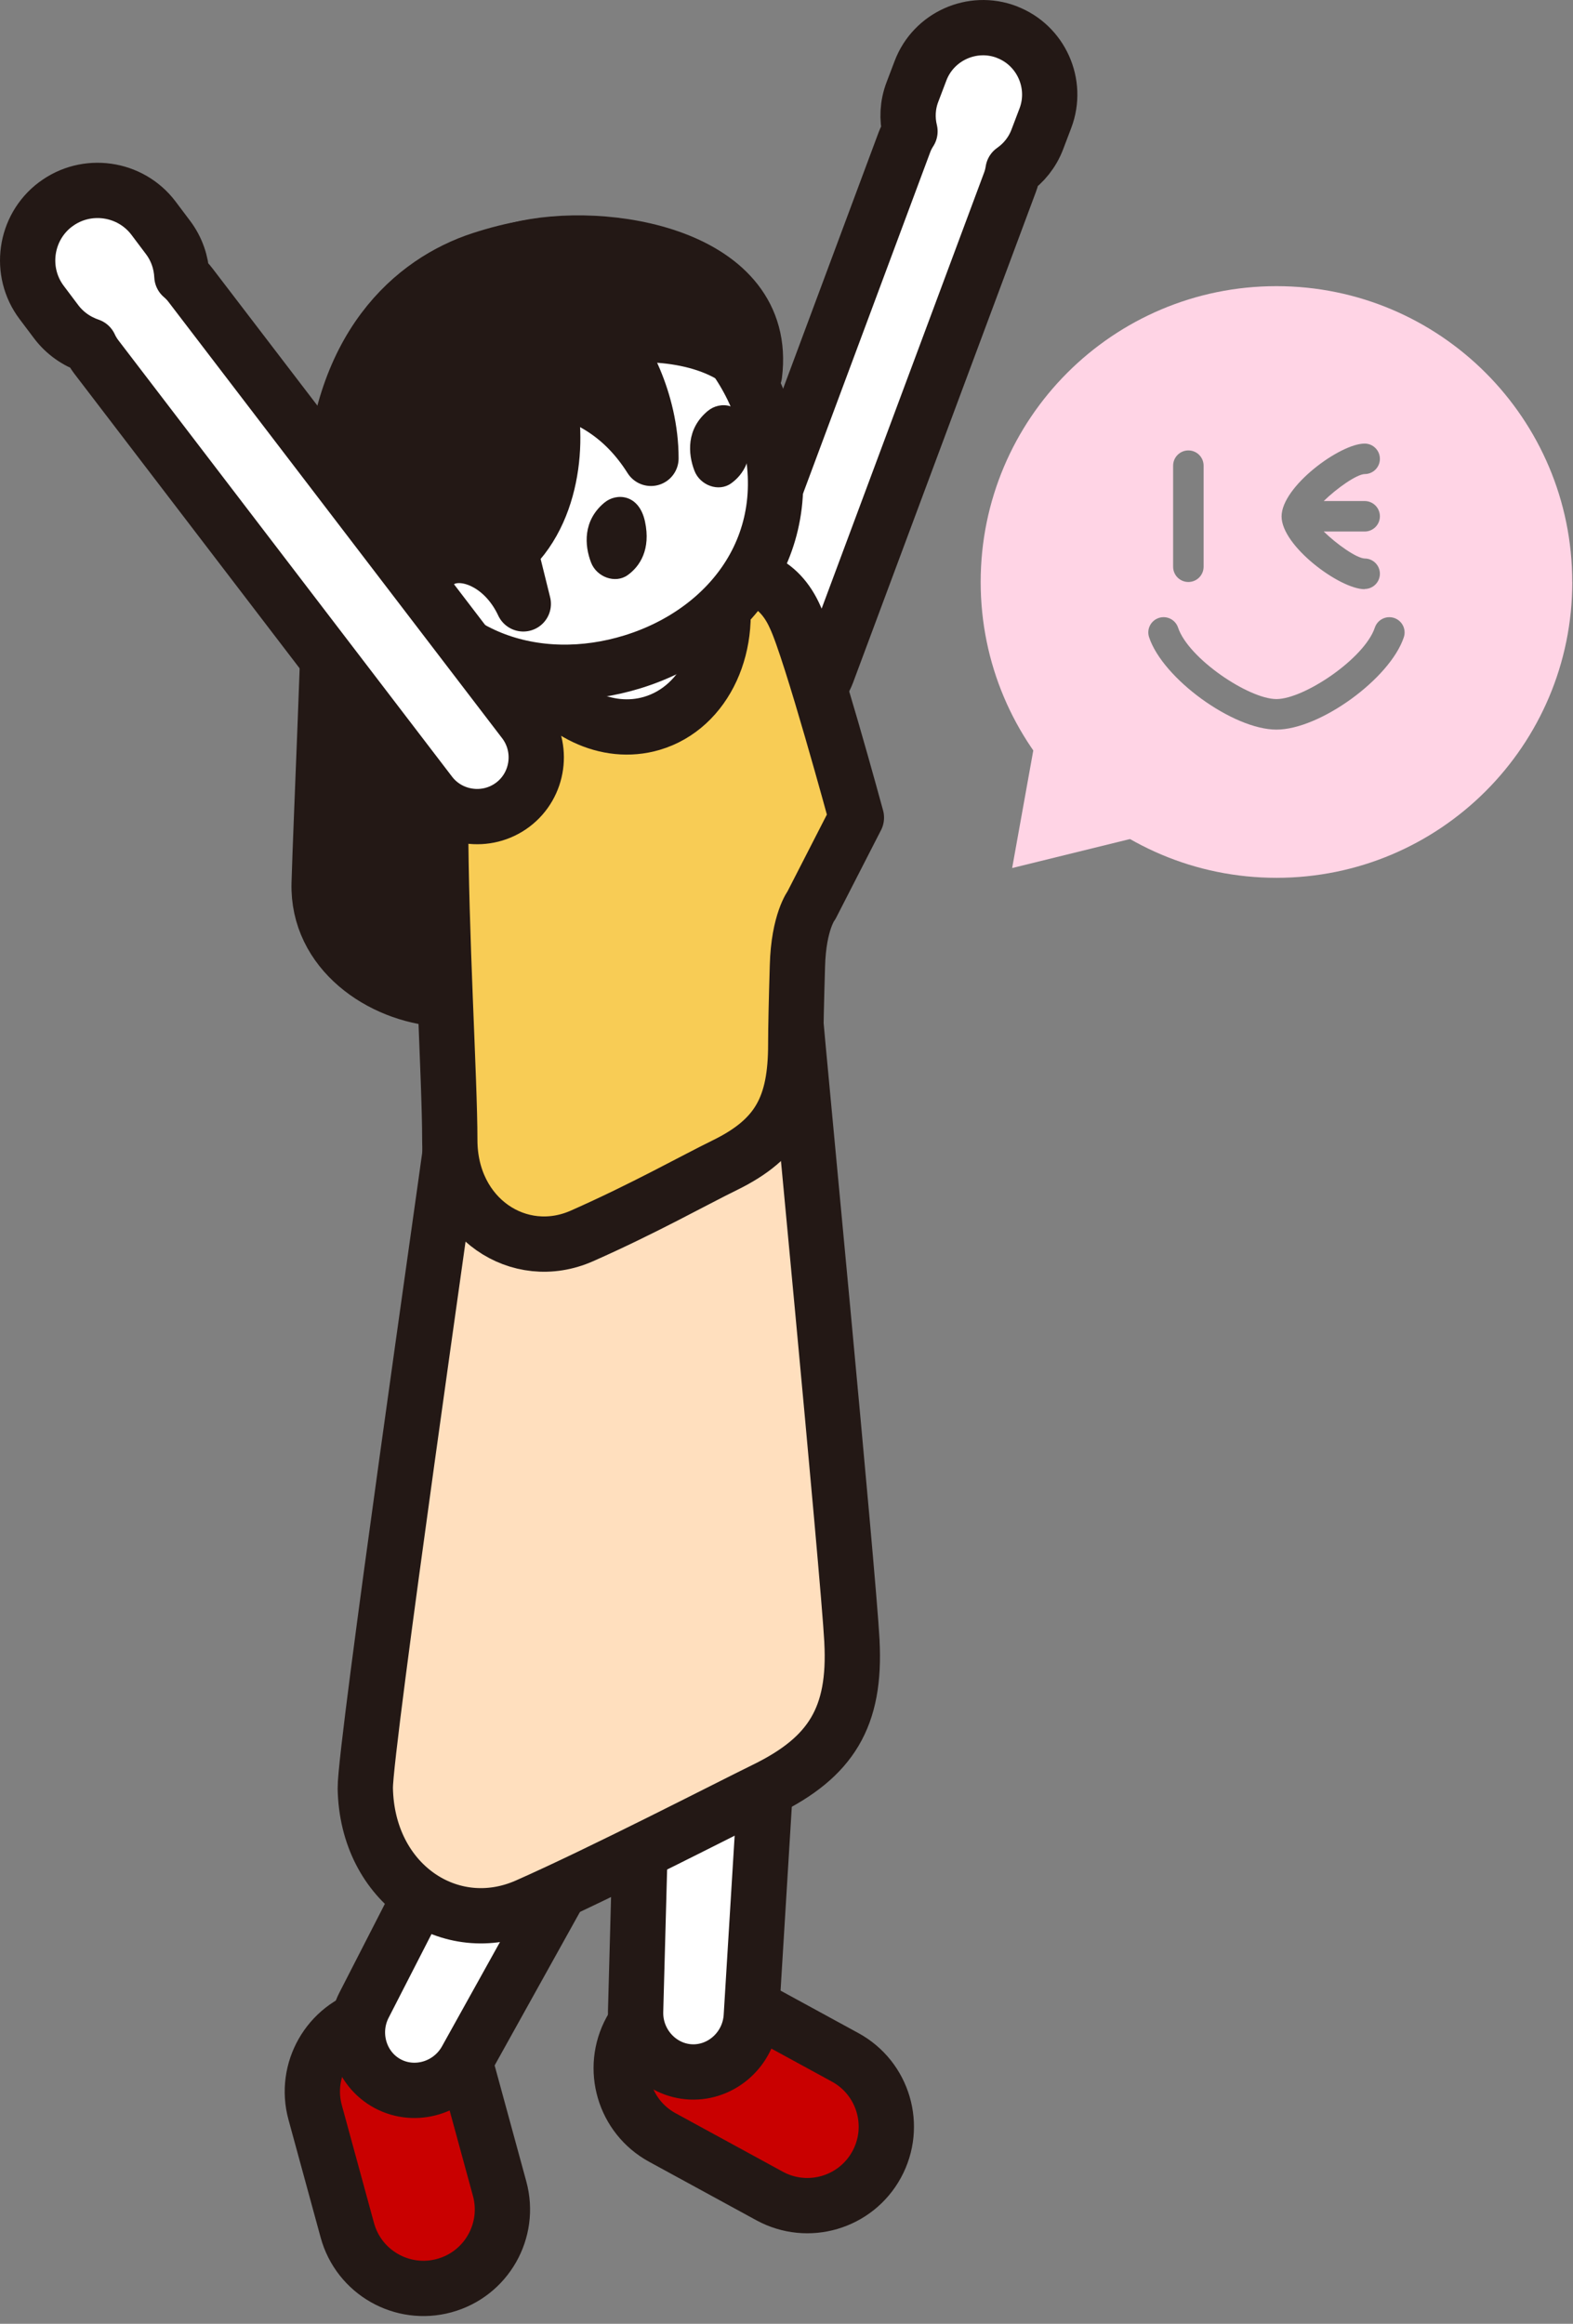 <svg width="109" height="161" viewBox="0 0 109 161" fill="none" xmlns="http://www.w3.org/2000/svg">
<rect x="0" y="0" width="109" height="161" fill="#808080" stroke="none"/>
<path d="M69.754 2.216C67.377 1.313 64.69 2.518 63.787 4.899L63.224 6.38C62.881 7.279 62.843 8.223 63.056 9.1C62.907 9.332 62.776 9.578 62.675 9.847L50.004 43.85C49.239 45.861 50.261 48.13 52.273 48.895C54.284 49.66 56.552 48.637 57.317 46.626L69.989 12.623C70.09 12.354 70.157 12.085 70.198 11.813C70.937 11.298 71.534 10.567 71.877 9.667L72.44 8.186C73.343 5.809 72.138 3.123 69.757 2.22L69.754 2.216Z" fill="white" stroke="#231815" stroke-width="3.831" stroke-linecap="round" stroke-linejoin="round"/>
<path d="M33.325 17.981C28.758 19.47 23.277 23.973 23.034 34.578C22.777 45.786 22.255 56.473 22.116 61.197C21.978 65.921 26.404 68.932 30.53 69.215C34.657 69.499 48.556 63.364 51.318 59.174C54.079 54.984 51.25 32.13 50.601 28.1C49.952 24.07 47.422 19.003 43.482 17.776C40.747 16.925 38.027 16.447 33.325 17.981Z" fill="#231815" stroke="#231815" stroke-width="3.831" stroke-linecap="round" stroke-linejoin="round"/>
<path d="M45.897 148.093L53.327 152.146C55.979 153.592 59.302 152.615 60.748 149.963C62.195 147.311 61.218 143.988 58.565 142.541L51.136 138.489C48.484 137.042 45.161 138.02 43.715 140.672C42.268 143.324 43.245 146.647 45.897 148.093Z" fill="#C90000" stroke="#231815" stroke-width="3.831" stroke-linecap="round" stroke-linejoin="round"/>
<path d="M47.876 143.55C45.719 143.453 43.992 141.591 44.044 139.364L44.641 117.371C44.705 114.644 46.775 112.45 49.242 112.558C51.708 112.666 53.578 115.036 53.402 117.76L52.059 139.718C51.913 141.942 50.033 143.644 47.872 143.55H47.876Z" fill="white" stroke="#231815" stroke-width="3.831" stroke-linecap="round" stroke-linejoin="round"/>
<path d="M21.838 146.355L24.067 154.519C24.863 157.434 27.87 159.151 30.785 158.355C33.699 157.56 35.417 154.552 34.621 151.638L32.392 143.474C31.597 140.56 28.589 138.842 25.675 139.638C22.76 140.433 21.043 143.441 21.838 146.355Z" fill="#C90000" stroke="#231815" stroke-width="3.831" stroke-linecap="round" stroke-linejoin="round"/>
<path d="M26.867 144.367C24.96 143.349 24.21 140.923 25.218 138.938L35.251 119.36C36.486 116.927 39.304 115.841 41.479 117.006C43.658 118.17 44.322 121.114 42.986 123.491L32.296 142.718C31.207 144.662 28.774 145.386 26.867 144.367Z" fill="white" stroke="#231815" stroke-width="3.831" stroke-linecap="round" stroke-linejoin="round"/>
<path d="M59.036 113.715C58.783 108.953 55.171 71.454 55.137 70.722C54.917 65.719 52.41 62.525 48.036 64.432C45.555 65.514 37.313 69.659 37.313 69.659C34.223 71.286 31.578 72.965 31.163 80.021C31.134 80.513 25.264 121.214 25.313 123.897C25.432 130.528 31.208 134.39 36.522 132.039C41.772 129.718 50.327 125.304 53.021 123.983C57.6 121.741 59.312 118.961 59.033 113.711L59.036 113.715Z" fill="#FFDFBE" stroke="#231815" stroke-width="3.831" stroke-linecap="round" stroke-linejoin="round"/>
<path d="M59.343 56.648C59.343 56.648 56.19 45.036 55.104 42.764C54.014 40.275 51.776 39.145 48.738 40.466C46.257 41.548 36.682 46.316 36.682 46.316C33.593 47.943 30.533 49.607 30.533 56.678C30.533 64.656 31.168 74.79 31.168 78.98C31.168 84.398 35.981 87.551 40.324 85.629C44.611 83.734 48.029 81.805 50.231 80.726C53.969 78.894 55.141 76.629 55.141 72.338C55.141 71.238 55.186 69.282 55.257 66.917C55.339 63.857 56.238 62.704 56.238 62.704L59.343 56.645V56.648Z" fill="#F8CC55" stroke="#231815" stroke-width="3.831" stroke-linecap="round" stroke-linejoin="round"/>
<path d="M36.808 46.253C38.711 49.361 42.058 51.029 45.166 50.118C48.905 49.021 50.913 44.592 49.801 40.096C49.458 40.186 49.103 40.309 48.734 40.469C46.42 41.477 37.943 45.689 36.805 46.257L36.808 46.253Z" fill="white" stroke="#231815" stroke-width="3.831" stroke-linecap="round" stroke-linejoin="round"/>
<path d="M35.619 20.331C26.877 22.966 24.313 31.376 26.974 38.23C29.884 45.73 37.253 47.891 43.843 45.85C50.69 43.73 55.574 37.413 53.081 29.264C51.044 22.604 45.029 17.496 35.619 20.331Z" fill="white" stroke="#231815" stroke-width="3.831" stroke-linecap="round" stroke-linejoin="round"/>
<path d="M41.891 34.816C40.369 36.074 40.507 37.805 40.955 38.969C41.343 39.984 42.63 40.458 43.488 39.85C44.346 39.242 45.108 38.059 44.694 36.133C44.279 34.208 42.701 34.145 41.895 34.816H41.891Z" fill="#231815"/>
<path d="M49.057 28.462C47.535 29.719 47.673 31.451 48.121 32.615C48.509 33.63 49.796 34.104 50.654 33.495C51.513 32.887 52.274 31.704 51.86 29.779C51.445 27.854 49.867 27.79 49.061 28.462H49.057Z" fill="#231815"/>
<path d="M42.048 23.391C44.615 22.913 49.716 23.059 52.283 25.943C53.328 17.66 41.831 15.82 35.902 17.302C30.589 18.63 24.533 23.783 24.369 32.036C24.205 40.29 29.559 42.492 29.559 42.492C28.283 37.32 34.1 37.208 36.261 41.839L35.354 38.178C38.686 35.048 38.731 29.372 37.731 26.671C40.742 27.346 43.231 28.783 45.108 31.757C45.115 27.779 43.093 24.078 42.052 23.387L42.048 23.391Z" fill="#231815" stroke="#231815" stroke-width="3.831" stroke-linecap="round" stroke-linejoin="round"/>
<path d="M3.839 14.168C1.708 15.776 1.283 18.835 2.891 20.962L3.891 22.291C4.499 23.096 5.317 23.656 6.212 23.959C6.331 24.22 6.481 24.473 6.66 24.712L29.786 54.951C31.145 56.753 33.73 57.111 35.533 55.753C37.335 54.395 37.693 51.809 36.335 50.007L13.208 19.768C13.029 19.529 12.824 19.317 12.604 19.13C12.559 18.186 12.246 17.25 11.637 16.444L10.637 15.115C9.029 12.985 5.97 12.559 3.843 14.168H3.839Z" fill="white" stroke="#231815" stroke-width="3.831" stroke-linecap="round" stroke-linejoin="round"/>
<path d="M108.951 40.322C108.951 51.643 99.776 60.818 88.455 60.818C77.134 60.818 67.955 51.643 67.955 40.322C67.955 29.002 77.13 19.826 88.451 19.826C99.772 19.826 108.947 29.002 108.947 40.322H108.951ZM96.608 42.815C96.052 42.632 95.455 42.93 95.268 43.483C94.555 45.621 90.369 48.434 88.451 48.434C86.533 48.434 82.347 45.621 81.634 43.483C81.448 42.93 80.85 42.628 80.294 42.815C79.739 43.001 79.44 43.598 79.627 44.154C80.582 47.024 85.447 50.55 88.451 50.55C91.455 50.55 96.317 47.024 97.276 44.154C97.462 43.598 97.16 43.001 96.608 42.815ZM82.347 40.322C82.933 40.322 83.403 39.848 83.403 39.266V32.263C83.403 31.677 82.929 31.207 82.347 31.207C81.765 31.207 81.291 31.68 81.291 32.263V39.266C81.291 39.852 81.765 40.322 82.347 40.322ZM94.559 40.807C95.145 40.807 95.619 40.333 95.619 39.751C95.619 39.169 95.145 38.695 94.563 38.695C93.996 38.673 92.619 37.699 91.727 36.826H94.563C95.149 36.826 95.619 36.352 95.619 35.77C95.619 35.188 95.145 34.714 94.563 34.714H91.727C92.619 33.841 94 32.863 94.563 32.845C95.149 32.845 95.619 32.371 95.619 31.789C95.619 31.207 95.145 30.733 94.563 30.733C92.85 30.733 88.806 33.718 88.806 35.778C88.806 37.837 92.847 40.822 94.563 40.822L94.559 40.807Z" fill="#FFD4E5"/>
<path d="M80.374 57.622L70.136 60.141L72.002 49.766L80.374 57.622Z" fill="#FFD4E5"/>
</svg>
